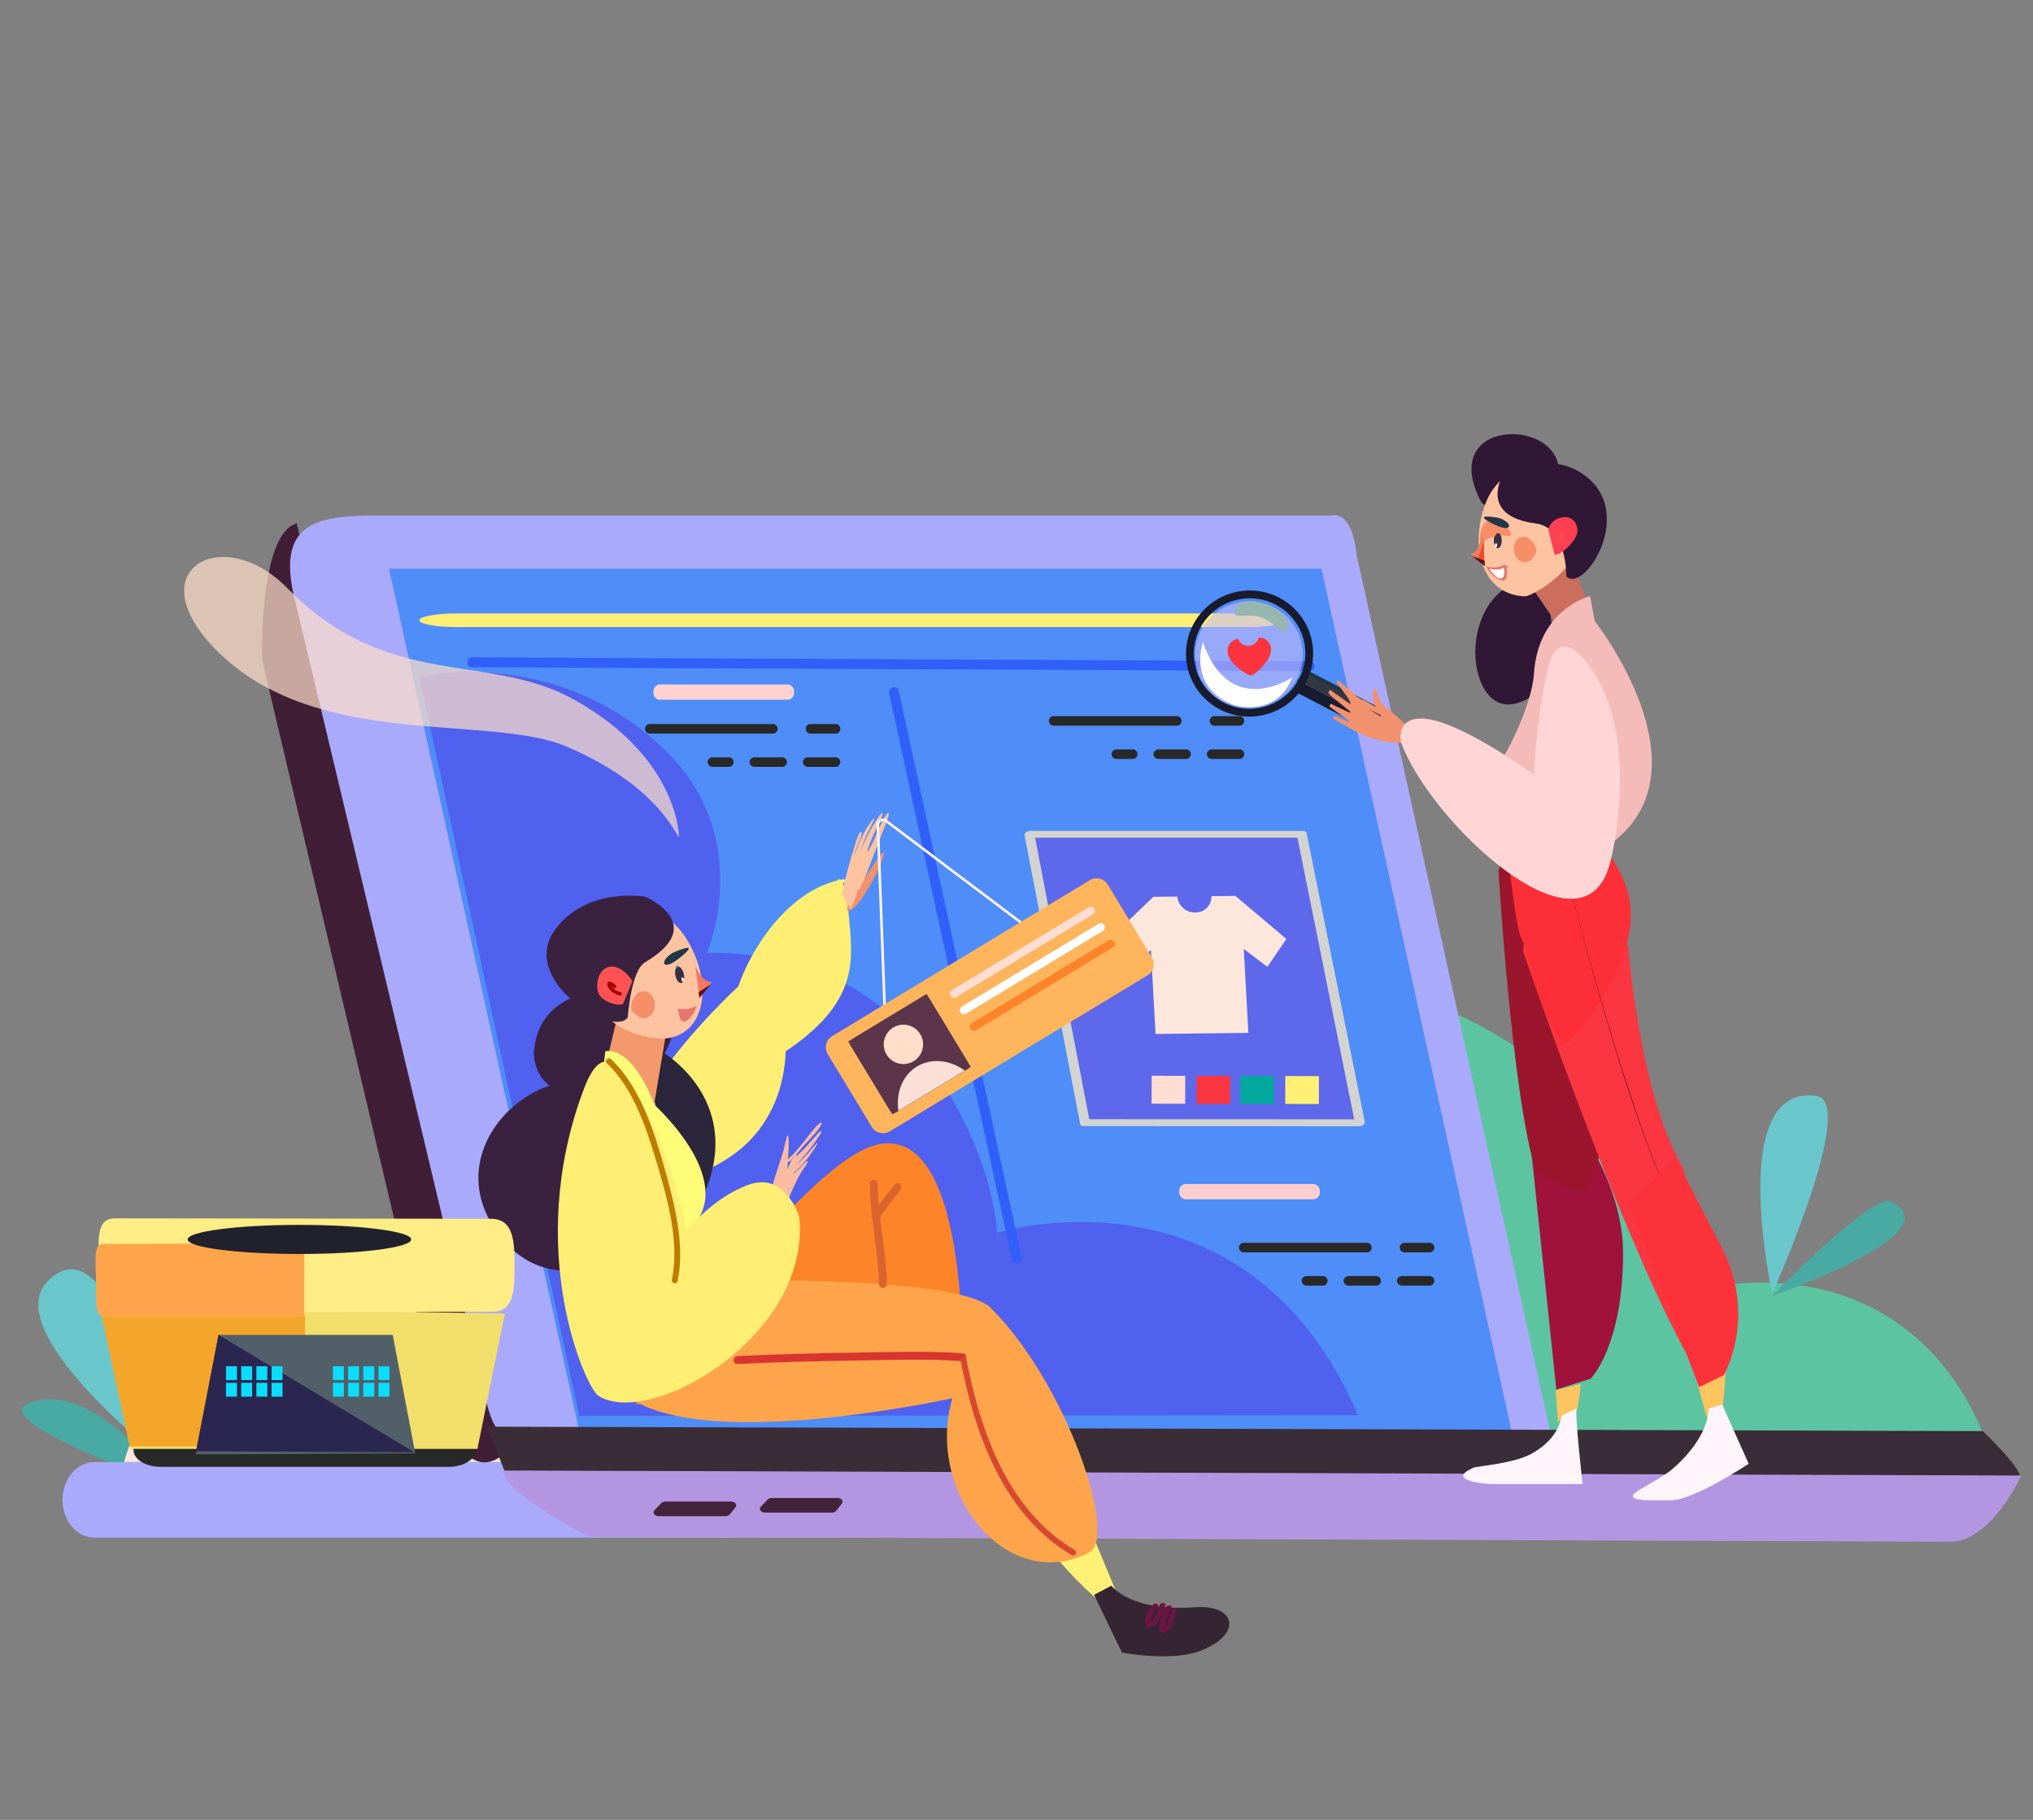 <svg xmlns="http://www.w3.org/2000/svg" xmlns:xlink="http://www.w3.org/1999/xlink" width="782" height="700" viewBox="0 0 782 700">
  <rect x="0" y="0" width="782" height="700" fill="#808080" stroke="none"/>
  <defs>
    <clipPath id="clip-path">
      <rect id="Rectangle_4539" data-name="Rectangle 4539" width="782" height="700" transform="translate(998 334)" fill="none" stroke="#24125f" stroke-width="4"/>
    </clipPath>
    <clipPath id="clip-path-2">
      <rect id="Rectangle_1991" data-name="Rectangle 1991" width="35.251" height="32.815" transform="translate(0 18.253) rotate(-31.185)"/>
    </clipPath>
  </defs>
  <g id="Mask_Group_494" data-name="Mask Group 494" transform="translate(-998 -334)" clip-path="url(#clip-path)">
    <g id="Group_19702" data-name="Group 19702" transform="translate(-4025.299 14.835)">
      <g id="Group_3562" data-name="Group 3562" transform="translate(5031.768 807.404)">
        <path id="Path_13728" data-name="Path 13728" d="M143.857,1086.041s-73.117-54.837-52.391-75.57c25.51-25.52,44.267,67.446,44.267,67.446Z" transform="translate(-81.477 -1006.038)" fill="#69c7cc"/>
        <path id="Path_13729" data-name="Path 13729" d="M138.764,1088.6s-25.276-35.823-48.817-33.147c-34.514,3.922,48.817,33.147,48.817,33.147Z" transform="translate(-81.573 -1005.273)" fill="#48aaa3"/>
      </g>
      <path id="Path_13731" data-name="Path 13731" d="M1356.385,1074.712s-22.986-80.752-119.355-57.624c0,0-15.812-126.033-174.432-124.084l-.136,181.709Z" transform="translate(4430.922 -200.387)" fill="#5cc4a1"/>
      <g id="Group_3563" data-name="Group 3563" transform="translate(5700.429 740.482)">
        <path id="Path_13732" data-name="Path 13732" d="M1237.7,1016.37s33.258-73.912,16.851-76.051c-34.612-4.509-16.851,76.051-16.851,76.051Z" transform="translate(-1233.143 -940.137)" fill="#69c7cc"/>
        <path id="Path_13733" data-name="Path 13733" d="M1237.49,1016.682s38.776-39.781,45.808-36.335c24.746,12.126-45.808,36.335-45.808,36.335Z" transform="translate(-1233.076 -939.517)" fill="#48aaa3"/>
      </g>
      <g id="zemin" transform="translate(5047.33 881.531)">
        <path id="Path_13738" data-name="Path 13738" d="M848.2,1093.571c0,8.03-5.536,14.539-12.365,14.539H120.587c-6.829,0-12.365-6.509-12.365-14.539h0c0-8.029,5.536-14.539,12.365-14.539H835.834c6.829,0,12.365,6.51,12.365,14.539Z" transform="translate(-108.222 -1079.032)" fill="#aaaafd"/>
      </g>
      <g id="bulut" transform="translate(5071.038 660.92)">
        <path id="Path_13782" data-name="Path 13782" d="M457.577,1083.681s18.654-92.922,115.046-69.95c0,0,14.158-152.992,156.177-150.625l.122,220.575H457.577Z" transform="translate(-428.557 -863.079)" fill="#fde7dd"/>
        <path id="Path_13783" data-name="Path 13783" d="M429,1080.915l85.515-.176s-3.226-38.761-41.95-38.761C437.983,1041.978,429,1080.915,429,1080.915Z" transform="translate(-429 -860.304)" fill="#fde7dd"/>
      </g>
      <g id="bilgisayar" transform="translate(5094.147 517.284)">
        <g id="Group_3663" data-name="Group 3663" transform="translate(126.318 352.643)">
          <g id="Group_3662" data-name="Group 3662">
            <g id="Group_3661" data-name="Group 3661">
              <path id="Path_13989" data-name="Path 13989" d="M987.856,1077.792H747.682c-6.091,0-11.075-2.293-11.075-5.093h0c0-2.8,4.984-5.093,11.075-5.093H987.856c6.091,0,11.074,2.292,11.074,5.093h0C998.931,1075.5,993.947,1077.792,987.856,1077.792Z" transform="translate(-736.607 -1067.606)" fill="#dcf1f9"/>
            </g>
          </g>
        </g>
        <g id="Group_3664" data-name="Group 3664" transform="translate(29.916 0)">
          <path id="Path_13990" data-name="Path 13990" d="M708.193,792.68" transform="translate(-640.646 -719.227)" fill="#fff"/>
          <path id="Path_13991" data-name="Path 13991" d="M736.547,1079.37s-16.861,23.183-29.507-27.4c-3.963-15.848-65.336-276.1-65.336-276.1S640.452,727.4,655.07,723.5Z" transform="translate(-641.677 -720.3)" fill="#401f36"/>
          <path id="Path_13992" data-name="Path 13992" d="M1138.933,1081.527c-10.538,0-42.441-8.169-14.754-6.323L744.812,1073.1c-14.618.974-13.479,5.075-22.25-33.906L654.344,753.652c-7.8-30.211,7.8-33.134,31.185-33.134h367.4s7.8-2.924,9.745,15.592Z" transform="translate(-641.513 -720.349)" fill="#aaaafd"/>
          <path id="Path_13993" data-name="Path 13993" d="M689.821,740.666h358.63l73.09,331.457-358.63-.114Z" transform="translate(-640.931 -720.034)" fill="#4f8df8"/>
          <path id="Path_13994" data-name="Path 13994" d="M726.8,1065.633l575.5,1.7s15.95,15.232,14.178,18.156l-582.009-.884" transform="translate(-640.357 -714.993)" fill="#3a2d38"/>
          <path id="Path_13995" data-name="Path 13995" d="M1289.74,1109.624l-523.6-1.864s-33.117-16.752-33.117-25.523l584,1.927S1305.333,1109.624,1289.74,1109.624Z" transform="translate(-640.26 -714.735)" fill="#b396e2"/>
          <path id="Path_13996" data-name="Path 13996" d="M857.98,1098.266H832.232c-1.567,0-2.475-1.344-1.561-2.308l2.576-2.71a2.168,2.168,0,0,1,1.561-.605h25.318c1.495,0,2.418,1.235,1.649,2.206l-2.148,2.71A2.111,2.111,0,0,1,857.98,1098.266Z" transform="translate(-638.751 -714.574)" fill="#43233a"/>
          <path id="Path_13997" data-name="Path 13997" d="M817.7,1099.618H791.956c-1.567,0-2.476-1.343-1.561-2.307l2.576-2.71a2.169,2.169,0,0,1,1.561-.605H819.85c1.5,0,2.418,1.235,1.649,2.206l-2.148,2.71A2.108,2.108,0,0,1,817.7,1099.618Z" transform="translate(-639.376 -714.553)" fill="#43233a"/>
        </g>
        <path id="Path_13998" data-name="Path 13998" d="M701,781.812s50.542-12.657,93,26.3c37.559,34.456,17.885,79.793,17.885,79.793s49.311-2.914,76.906,30.829c34.1,41.7,34.687,76.737,34.687,76.737s95.961-29.678,138.863,70.172l-299.53.286L701.895,784.532" transform="translate(-610.842 -719.426)" fill="#5060ef"/>
        <g id="Group_3665" data-name="Group 3665" transform="translate(90.484 37.837)">
          <path id="Path_13999" data-name="Path 13999" d="M1020.407,762.838H715.386c-7.735,0-14.065-1.177-14.065-2.615h0c0-1.438,6.33-2.615,14.065-2.615h305.021c7.735,0,14.065,1.177,14.065,2.615h0C1034.472,761.661,1028.142,762.838,1020.407,762.838Z" transform="translate(-701.321 -757.608)" fill="#feef74"/>
        </g>
        <g id="Group_3667" data-name="Group 3667" transform="translate(382.752 257.301)">
          <g id="Group_3666" data-name="Group 3666">
            <path id="Path_14000" data-name="Path 14000" d="M1040.567,979.6H991.748a2.6,2.6,0,0,1-2.624-2.559v-.766a2.6,2.6,0,0,1,2.624-2.559h48.819a2.6,2.6,0,0,1,2.624,2.559v.766A2.6,2.6,0,0,1,1040.567,979.6Z" transform="translate(-989.124 -973.72)" fill="#fdcecd"/>
          </g>
        </g>
        <g id="Group_3668" data-name="Group 3668" transform="translate(180.503 65.156)">
          <path id="Path_14001" data-name="Path 14001" d="M841.408,790.395H792.589a2.6,2.6,0,0,1-2.624-2.559v-.766a2.6,2.6,0,0,1,2.624-2.559h48.819a2.6,2.6,0,0,1,2.624,2.559v.766A2.6,2.6,0,0,1,841.408,790.395Z" transform="translate(-789.965 -784.51)" fill="#ffd2d1"/>
        </g>
        <g id="Group_3670" data-name="Group 3670" transform="translate(176.745 283.668)">
          <g id="Group_3669" data-name="Group 3669">
            <path id="Path_14002" data-name="Path 14002" d="M787.72,1032.806c3.716-15.076,21.228-26.44,34.123-32.788.875-.431-.5-.38-.851-.206-13.141,6.469-30.946,17.92-34.724,33.25-.082.332,1.36.117,1.452-.256Z" transform="translate(-786.265 -999.685)" fill="#596d3d"/>
          </g>
        </g>
        <g id="Group_3672" data-name="Group 3672" transform="translate(323.253 121.404)">
          <path id="Path_14003" data-name="Path 14003" d="M932.366,841.249h104.775l22.369,110.967-105.79-.039Z" transform="translate(-930.506 -839.878)" fill="#5e68ea"/>
          <g id="Group_3671" data-name="Group 3671">
            <path id="Path_14004" data-name="Path 14004" d="M932.225,842.593H1037l-1.669-.83q11.184,55.483,22.369,110.967l2.01-1.815-105.79-.039,1.67.831q-10.677-55.464-21.353-110.929c-.323-1.677-4.01-.734-3.679.984l21.353,110.928c.141.733,1.092.831,1.67.831l105.79.039c.894,0,2.22-.773,2.01-1.815q-11.183-55.484-22.369-110.967c-.148-.732-1.086-.831-1.669-.831H932.565C930.48,839.947,929.727,842.593,932.225,842.593Z" transform="translate(-930.534 -839.899)" fill="#d3d3d1"/>
          </g>
        </g>
        <g id="Group_3677" data-name="Group 3677" transform="translate(108.934 54.728)">
          <g id="Group_3674" data-name="Group 3674" transform="translate(162.214 11.495)">
            <g id="Group_3673" data-name="Group 3673">
              <path id="Path_14005" data-name="Path 14005" d="M930.166,1004.746q-15.5-71.521-31.009-143.041-8.105-37.387-16.209-74.775c-.52-2.4-4.191-1.382-3.672,1.012q15.5,71.521,31.008,143.041,8.105,37.388,16.21,74.776c.52,2.4,4.191,1.382,3.672-1.013Z" transform="translate(-879.226 -785.56)" fill="#3060f9"/>
            </g>
          </g>
          <g id="Group_3676" data-name="Group 3676">
            <g id="Group_3675" data-name="Group 3675">
              <path id="Path_14006" data-name="Path 14006" d="M1043.543,775.687l-122.849-.551-177.343-.8-22.019-.1c-2.457-.011-2.456,3.8,0,3.808l122.85.551,177.343.8,22.019.1c2.456.011,2.455-3.8,0-3.808Z" transform="translate(-719.489 -774.241)" fill="#3060f9"/>
            </g>
          </g>
        </g>
        <path id="Path_14007" data-name="Path 14007" d="M802.569,844.163s.218-30.344-40.125-52.941c-33.624-18.834-71.521-3.2-110.585-43.047C626.882,722.7,593.53,741.3,625.08,772.559c38.583,38.226,104.584,23.778,134.433,36.672C792.163,823.333,800.023,840.32,802.569,844.163Z" transform="translate(-612.219 -720.103)" fill="#ffdfc9" opacity="0.711"/>
        <g id="Group_3678" data-name="Group 3678" transform="translate(177.245 80.376)">
          <path id="Path_14008" data-name="Path 14008" d="M788.809,799.5H835.73a1.848,1.848,0,1,1,0,3.673H788.809a1.848,1.848,0,1,1,0-3.673Z" transform="translate(-786.757 -799.497)" fill="#282828"/>
          <path id="Path_14009" data-name="Path 14009" d="M849.718,799.5h9.169a1.848,1.848,0,1,1,0,3.673h-9.169a1.848,1.848,0,1,1,0-3.673Z" transform="translate(-785.812 -799.497)" fill="#282828"/>
          <path id="Path_14010" data-name="Path 14010" d="M810.486,813.938a1.953,1.953,0,0,0,2.052,1.836h5.869a1.848,1.848,0,1,0,0-3.673h-5.869A1.953,1.953,0,0,0,810.486,813.938Zm16.131,0a1.953,1.953,0,0,0,2.052,1.836h10.263a1.848,1.848,0,1,0,0-3.673H828.67A1.954,1.954,0,0,0,826.617,813.938Zm20.526,0a1.953,1.953,0,0,0,2.052,1.836h10.263a1.848,1.848,0,1,0,0-3.673H849.2A1.953,1.953,0,0,0,847.144,813.938Z" transform="translate(-786.389 -799.302)" fill="#282828"/>
        </g>
        <g id="Group_3679" data-name="Group 3679" transform="translate(405.725 279.913)">
          <path id="Path_14011" data-name="Path 14011" d="M1013.8,995.994h46.921a1.848,1.848,0,1,1,0,3.673H1013.8a1.848,1.848,0,1,1,0-3.673Z" transform="translate(-1011.746 -995.987)" fill="#282828"/>
          <path id="Path_14012" data-name="Path 14012" d="M1074.707,995.987h9.169a1.848,1.848,0,1,1,0,3.673h-9.169a1.848,1.848,0,1,1,0-3.673Z" transform="translate(-1010.801 -995.987)" fill="#282828"/>
          <path id="Path_14013" data-name="Path 14013" d="M1035.475,1010.428a1.953,1.953,0,0,0,2.052,1.836h5.869a1.848,1.848,0,1,0,0-3.673h-5.869A1.954,1.954,0,0,0,1035.475,1010.428Zm16.131,0a1.953,1.953,0,0,0,2.052,1.836h10.262a1.848,1.848,0,1,0,0-3.673h-10.262A1.954,1.954,0,0,0,1051.606,1010.428Zm20.527,0a1.953,1.953,0,0,0,2.052,1.836h10.263a1.848,1.848,0,1,0,0-3.673h-10.263A1.953,1.953,0,0,0,1072.133,1010.428Z" transform="translate(-1011.378 -995.792)" fill="#282828"/>
        </g>
        <g id="Group_3680" data-name="Group 3680" transform="translate(332.611 77.329)">
          <path id="Path_14014" data-name="Path 14014" d="M941.8,796.5h46.921a1.848,1.848,0,1,1,0,3.673H941.8a1.848,1.848,0,1,1,0-3.673Z" transform="translate(-939.749 -796.497)" fill="#282828"/>
          <path id="Path_14015" data-name="Path 14015" d="M1002.71,796.5h9.169a1.848,1.848,0,1,1,0,3.673h-9.169a1.848,1.848,0,1,1,0-3.673Z" transform="translate(-938.804 -796.497)" fill="#282828"/>
          <path id="Path_14016" data-name="Path 14016" d="M963.478,810.938a1.953,1.953,0,0,0,2.052,1.836H971.4a1.848,1.848,0,1,0,0-3.673h-5.868A1.955,1.955,0,0,0,963.478,810.938Zm16.133,0a1.953,1.953,0,0,0,2.052,1.836h10.263a1.848,1.848,0,1,0,0-3.673H981.663A1.953,1.953,0,0,0,979.611,810.938Zm20.526,0a1.953,1.953,0,0,0,2.052,1.836h10.263a1.848,1.848,0,1,0,0-3.673h-10.263A1.953,1.953,0,0,0,1000.137,810.938Z" transform="translate(-939.381 -796.301)" fill="#282828"/>
        </g>
        <g id="renk" transform="translate(372.119 215.675)">
          <rect id="Rectangle_1986" data-name="Rectangle 1986" width="12.925" height="10.723" transform="translate(0.021 0) rotate(0.115)" fill="#ffddd3"/>
          <rect id="Rectangle_1987" data-name="Rectangle 1987" width="12.925" height="10.722" transform="translate(17.315 0.034) rotate(0.115)" fill="#fa3640"/>
          <rect id="Rectangle_1988" data-name="Rectangle 1988" width="12.925" height="10.722" transform="translate(34.139 0.068) rotate(0.115)" fill="#00a99e"/>
          <rect id="Rectangle_1989" data-name="Rectangle 1989" width="12.925" height="10.722" transform="translate(51.432 0.103) rotate(0.115)" fill="#fef176"/>
        </g>
        <path id="tee" d="M1011.151,864.6l-9.222.1a6.058,6.058,0,0,1-6.216,6.267,6.736,6.736,0,0,1-6.9-6.117l-9.222.1-17.746,17,8.5,10.544,8.3-7.1,1.786,32.3,14.96-.172,5.79-.066,14.96-.17-1.786-32.3,9.078,6.9,7.322-10.725Z" transform="translate(-606.795 -718.111)" fill="#fde7dd"/>
      </g>
      <g id="figur_2" transform="translate(5476.664 486.139)">
        <g id="Group_3704" data-name="Group 3704" transform="translate(0 0)">
          <g id="büyüteç_1_" transform="translate(0 57.304)">
            <g id="XMLID_55_" transform="translate(44.554 33.248)">
              <path id="XMLID_59_" d="M1078.537,801.314l-2.818,3.5-33.982-17.62,1.228-4.321Z" transform="translate(-1041.737 -778.786)" fill="#191c2e"/>
              <path id="XMLID_58_" d="M1080.051,796.468l-1.533,4.908-35.572-18.445,3.122-4.082Z" transform="translate(-1041.719 -778.849)" fill="#33373f"/>
              <path id="XMLID_56_" d="M1079.752,796.446l-.279,1.364-34.3-17.787.954-1.013Z" transform="translate(-1041.684 -778.847)" fill="#023854" opacity="0.5"/>
            </g>
            <g id="XMLID_46_" transform="translate(0 0)">
              <g id="XMLID_49_">
                <ellipse id="XMLID_54_" cx="22.964" cy="22.741" rx="22.964" ry="22.741" transform="translate(0 9.783) rotate(-12.299)" fill="none" stroke="#181b2e" stroke-miterlimit="10" stroke-width="3"/>
                <ellipse id="XMLID_52_" cx="20.703" cy="20.529" rx="20.703" ry="20.529" transform="translate(2.476 11.882) rotate(-12.299)" fill="#c6bdf9" opacity="0.6"/>
                <path id="XMLID_51_" d="M1007.058,768.448s-6.1,17.135,11.653,24.137c0,0,16.4,5.49,22.736-10.578C1041.447,782.007,1017.429,798.465,1007.058,768.448Z" transform="translate(-997.736 -745.762)" fill="#fff"/>
                <path id="XMLID_50_" d="M1038.913,763.866c1.791-3.888-2.193-7.779-7.629-9.717-5.9-2.106-10.982-1.446-12.056,2.7-.88,3.4,4.618.412,10.054,2.35C1035.725,761.494,1037.392,767.172,1038.913,763.866Z" transform="translate(-997.534 -746.002)" fill="#95b7b0"/>
              </g>
            </g>
          </g>
          <g id="kahkul_6_" transform="translate(112.648)">
            <path id="XMLID_44_" d="M1127.676,707.971s10.674,19.53,14.493-.932c4.45-23.844-46.752-24.934-30,8.112C1115.872,722.454,1126.4,707.39,1127.676,707.971Z" transform="translate(-1108.79 -689.68)" fill="#2f1735"/>
          </g>
          <g id="kahkul_5_" transform="translate(114.119 54.755)">
            <path id="XMLID_43_" d="M1138.891,756.655s6.566,32.384-14.212,36.031c-19.251,3.38-22.713-47.735,11.234-49.081C1144.261,743.274,1138.252,755.3,1138.891,756.655Z" transform="translate(-1110.239 -743.598)" fill="#2f1735"/>
          </g>
          <g id="el_1_" transform="translate(57.514 94.608)">
            <path id="el_2_" d="M1082.923,800.19l-13.057-6.225.222.129,11.172,6.63,2.693,3.5s1.586,2.38-.2,2.608c-8.581,1.1-18.579-4.081-20.943-5.5l-6.052-3.456c-.448-.228-.016-.156-.437-.468-.285-.211.574-.961,1.014-.761l5.073,2.311c.084.038.168-.024.194-.147a.325.325,0,0,0-.11-.334l-6.958-5.017c-.491-.29-.525-.381-.365-1.107.155-.7,1.043-.088,1.525.17l6.076,2.833a.127.127,0,0,0,.179-.073.336.336,0,0,0-.075-.389l-7.5-6.157c-1.463-1.767-.683-.717-.509-1.507.165-.753.256-.6.78-.341l7.417,5.246c.284.14-.484-1.754-.7-2.083l-3.871-5.282c-.3-.469-.873-.727-.705-1.252a1.436,1.436,0,0,1,.127-.29c.318-.549.447-.473.854.021l5.744,4.954.454.435.665.636c.365.171.822.5,1.452.821a7.522,7.522,0,0,0,1.157.478C1069.058,790.83,1082.784,799.1,1082.923,800.19Z" transform="translate(-1054.498 -782.843)" fill="#f1916d"/>
            <path id="basparmak_1_" d="M1072.4,785.592c-.608.416-2.864,4.265,2.355,11.327,3.42,4.628,6.394,6.273,6.394,6.273.028.393-1.375.436-.566.4-1.338-.268,2.594-1.121,4.209-2.34l.552,2.277.925-1.6-5.457-4.972L1077.8,794.4c-.54-.731-1.633-.773-2.12-1.986,0,0-1.474-.894-3.435-6.815C1072.142,785.273,1072.649,785.421,1072.4,785.592Z" transform="translate(-1054.236 -782.803)" fill="#f1916d"/>
          </g>
          <path id="alt_bacak_sol_1_" d="M1152.194,956.209s14.549,20.456,14.562,44.35c.019,35.761-12.468,48.31-12.468,48.31l-13.213,4.181-9.949-94.834Z" transform="translate(-995.796 -685.545)" fill="#a0123b"/>
          <path id="bacak_sol_1_" d="M1119,855.388s5.161,86.553,14.436,115.71c0,0,17.672,11.345,20.024,5.8,25.8-60.84-5.458-104.776-5.458-104.776S1136.073,804.355,1119,855.388Z" transform="translate(-995.984 -687.405)" fill="#9b162d"/>
          <path id="CORAP_1_" d="M1188.8,978.807s.656,6.975,8.419,21.617c14.427,27.208,5.649,68.393,5.649,68.393l-4.857-6-19.705-72.626Z" transform="translate(-995.064 -685.195)" fill="#fdc45f"/>
          <path id="üst_bacak_1_" d="M1128.333,885.927s43.383,127.177,70.1,166.939c0,0-5.57-78.445-8.871-84.117-16.487-28.329-20.792-84.723-20.792-84.723S1132.122,837.935,1128.333,885.927Z" transform="translate(-995.839 -686.974)" fill="#fa3640"/>
          <path id="popo_1_" d="M1128.633,883.026s9.565,41.151,17.5,37.969c0,0,32.287-33.091,21.6-60.456-13.591-34.8-47.666-26.328-47.666-26.328C1124.5,860.2,1125.54,879.31,1128.633,883.026Z" transform="translate(-995.968 -687.452)" fill="#fc2f38"/>
          <g id="XMLID_41_" transform="translate(147.283 161.69)">
            <g id="Group_3690" data-name="Group 3690">
              <g id="Group_3689" data-name="Group 3689">
                <path id="Path_14026" data-name="Path 14026" d="M1187.465,986.664s-1.4-2.68-3.492-6.7c-.924-2.07-2-4.486-3.156-7.073s-2.193-5.429-3.334-8.228-2.129-5.656-3.12-8.312-1.89-5.143-2.6-7.295c-1.467-4.289-2.446-7.149-2.446-7.149s-.49-1.43-1.285-3.953-1.974-6.111-3.311-10.443c-2.675-8.663-6.127-20.249-9.4-31.887s-6.4-23.313-8.686-32.086-3.739-14.64-3.739-14.64,1.467,5.863,3.783,14.629,5.478,20.432,8.781,32.059,6.789,23.2,9.489,31.855c1.35,4.326,2.54,7.912,3.342,10.43s1.3,3.947,1.3,3.947.96,2.865,2.4,7.161c.7,2.156,1.6,4.642,2.559,7.306s1.932,5.528,3.069,8.327,2.15,5.65,3.284,8.244l3.112,7.089Z" transform="translate(-1142.896 -848.9)" fill="#7a1717"/>
              </g>
            </g>
          </g>
          <path id="ALT_BACAK_1_" d="M1186.648,964.154s9.326,18.759,17.089,33.4c14.427,27.207,1.168,49.853,1.168,49.853l-9.494,4.585-26.959-70.912Z" transform="translate(-995.217 -685.422)" fill="#fc323b"/>
          <path id="XMLID_39_" d="M1199.062,1058.743l5.219-1.472,10.185,22.756s-20.691,13.768-29.609,14.025c-29.09.839-8.358-4.408.588-12.267C1199.772,1069.2,1199.062,1058.743,1199.062,1058.743Z" transform="translate(-995.195 -683.978)" fill="#fff5fa"/>
          <g id="boyun_2_" transform="translate(135.117 36.58)">
            <path id="Path_14027" data-name="Path 14027" d="M1143.775,725.7c.186,5.76,4.84,16.994,10.374,30.692,0,0-5.5,17.383-11.481,7.734L1130.916,747" transform="translate(-1130.916 -725.701)" fill="#cc6e5e"/>
          </g>
          <g id="GOVDE_1_" transform="translate(122.682 62.3)">
            <path id="bluz_1_" d="M1118.671,816.29s5.077,9.458,3.041,34.219c0,0,30.927,1.453,32.845.475,51.85-26.455,1.484-90.352,1.484-90.352l-1.788-9.6s-20.03,4.928-21.588,29.863C1131.985,791.761,1123.146,810.542,1118.671,816.29Z" transform="translate(-1118.671 -751.028)" fill="#f5bbb8"/>
          </g>
          <g id="Group_3691" data-name="Group 3691" transform="translate(109.489 365.301)">
            <path id="çorap_1_" d="M1140.637,1051.9l9.658-2.5s-.5,7.735-1.849,11.249l-6.913,3.235S1141.287,1059.1,1140.637,1051.9Z" transform="translate(-1105.138 -1049.401)" fill="#fdc45f"/>
            <g id="ayakkabı_1_" transform="translate(0 9.429)">
              <g id="ayakkabı_2_">
                <g id="converse_2_">
                  <g id="XMLID_36_">
                    <path id="XMLID_37_" d="M1151.567,1087.8s-3.145-27.819-2.234-29.112l-5.957,2.853s-.132,8.227-11.273,14.506c-7.028,3.962-20.964,4.782-22.612,5.519-11.336,5.073,6.233,6.233,6.233,6.233h35.844Z" transform="translate(-1105.68 -1058.686)" fill="#fff5fa"/>
                  </g>
                </g>
              </g>
            </g>
          </g>
          <path id="yüz_2_" d="M1112.672,720.942c-4.043,16.915,2.776,30.583,16.762,30.953,1.869.05,19.51-8.768,20.972-22.844,1.544-14.853,2.374-25.609-8.873-26.706C1125.518,700.784,1116.161,706.341,1112.672,720.942Z" transform="translate(-996.101 -689.487)" fill="#fec3a0"/>
          <path id="yanak_2_" d="M1127.788,728.657c-3.408.587-3.994,6.705-.872,8.964,2.761,2,4.992-.1,6.263-2.417.806-1.468-.286-3.718-1.214-4.692C1130.847,729.34,1130.069,728.264,1127.788,728.657Z" transform="translate(-995.893 -689.076)" fill="#f68e68"/>
          <path id="Path_14028" data-name="Path 14028" d="M1117.583,729.272c-.07,1.562.394,2.823,1.037,2.818s1.22-1.276,1.291-2.836-.394-2.823-1.037-2.818S1117.653,727.711,1117.583,729.272Z" transform="translate(-996.006 -689.11)" fill="#00a280"/>
          <path id="Path_14029" data-name="Path 14029" d="M1117.255,729.669c-.067,1.465.37,2.646.972,2.641s1.144-1.195,1.209-2.66-.37-2.646-.972-2.642S1117.32,728.205,1117.255,729.669Z" transform="translate(-996.012 -689.1)" fill="#3c2e42"/>
          <path id="gölge_1_" d="M1112.321,731.931s-1.408-5.879,2.172-9.112c4.311-3.893,12.515,6.237,8.257,5.544C1118.684,727.7,1113.482,729.257,1112.321,731.931Z" transform="translate(-996.092 -689.179)" fill="#f68e68"/>
          <g id="Group_3692" data-name="Group 3692" transform="translate(122.677 11.248)">
            <path id="Path_14030" data-name="Path 14030" d="M1145.132,744.27s.4-18.846-11.8-20.4c-21.733-2.774-12.883-18.021-12.883-18.021s18.783-12.034,33.42.9C1170.871,721.773,1151.634,750.749,1145.132,744.27Z" transform="translate(-1118.666 -700.756)" fill="#2f1735"/>
          </g>
          <g id="kulak_2_" transform="translate(142.226 31.92)">
            <g id="Group_3693" data-name="Group 3693">
              <path id="Path_14031" data-name="Path 14031" d="M1137.917,726.08c.748-5.539,10.753-7.673,11.172.117.212,3.936-6.762,9.9-8.776,9.353Z" transform="translate(-1137.917 -721.112)" fill="#ff4053"/>
            </g>
            <g id="Group_3694" data-name="Group 3694" transform="translate(2.564 5.862)">
              <path id="Path_14032" data-name="Path 14032" d="M1140.442,731.564c3.793-1.956,3.97-7.326,1.3-3.1" transform="translate(-1140.442 -726.884)" fill="#f94f52"/>
            </g>
          </g>
          <path id="kas_2_" d="M1119.153,721.421s-11.536-2.227-1.671,2.535C1125.007,727.587,1124.576,723.019,1119.153,721.421Z" transform="translate(-996.069 -689.195)" fill="#223749"/>
          <g id="agız_3_" transform="translate(118.496 50.402)">
            <g id="Group_3698" data-name="Group 3698">
              <g id="Group_3697" data-name="Group 3697">
                <g id="Group_3696" data-name="Group 3696">
                  <path id="Path_14033" data-name="Path 14033" d="M1120.084,744.813c2.655.346,1.3-4.432,1.8-4.867.927-.8-2.224.634-3.873.646s-2.957-.448-2.949-.212S1117.864,744.523,1120.084,744.813Z" transform="translate(-1114.542 -739.306)" fill="#fff"/>
                  <g id="Group_3695" data-name="Group 3695">
                    <path id="Path_14034" data-name="Path 14034" d="M1120.482,745.216c1.359.1,1.742-.912,1.836-2.1a18.642,18.642,0,0,0-.025-1.992c-.011-.42.289-.763.285-1.073s-.587-.6-.811-.688a1.707,1.707,0,0,0-1.058.135c-.775.221-1.54.457-2.331.613a9,9,0,0,1-3.137-.144c-.158-.024-.847-.169-.657.215,1.028,2.079,3.567,4.6,5.9,5.036.324.061-.5-.741-.779-.794-1.339-.251-2.373-1.479-3.209-2.476-.252-.3-.488-.618-.715-.94-.381-.541.552-.2.875-.148a8.445,8.445,0,0,0,3.262-.08c.5-.115,2.066-.823,2.423-.68l-.812-.688c0,.108-.253.4-.275.587a10.409,10.409,0,0,0,.026,1.543c.034,1.148.01,3-1.576,2.882C1119.346,744.4,1120.2,745.2,1120.482,745.216Z" transform="translate(-1114.55 -739.312)" fill="#e5776c"/>
                  </g>
                </g>
              </g>
            </g>
          </g>
          <g id="göz_2_" transform="translate(121.424 38.069)">
            <g id="Group_3701" data-name="Group 3701">
              <g id="Group_3700" data-name="Group 3700">
                <g id="Group_3699" data-name="Group 3699">
                  <path id="Path_14035" data-name="Path 14035" d="M1117.435,730.294c.042,1.6.715,2.8,1.5,2.676s1.389-1.518,1.347-3.117-.719-2.8-1.5-2.677S1117.39,728.693,1117.435,730.294Z" transform="translate(-1117.433 -727.167)" fill="#3c2e42"/>
                </g>
              </g>
            </g>
            <g id="Group_3702" data-name="Group 3702" transform="translate(0.206 3.9)">
              <path id="Path_14036" data-name="Path 14036" d="M1117.639,731.761c-.028.429.143.787.383.8s.458-.323.488-.753-.142-.787-.383-.8S1117.668,731.332,1117.639,731.761Z" transform="translate(-1117.636 -731.007)" fill="#fff"/>
            </g>
          </g>
          <g id="burun_2_" transform="translate(112.48 38.918)">
            <g id="Group_3703" data-name="Group 3703">
              <path id="Path_14037" data-name="Path 14037" d="M1113.739,737.994s.841,1.433-.5.454c-.818-.6-6.229-3.2-4.132-3.564,2.659-.464,3.7-6.88,3.7-6.88S1113.431,734.623,1113.739,737.994Z" transform="translate(-1108.625 -728.003)" fill="#f37961"/>
            </g>
            <path id="Path_14038" data-name="Path 14038" d="M1113.467,728.392l.231,9.6-2.479-.725S1113.741,730.083,1113.467,728.392Z" transform="translate(-1108.585 -727.997)" fill="#e94b2c"/>
            <path id="Path_14039" data-name="Path 14039" d="M1109.058,735.892l4.686,1.739.249,2.169Z" transform="translate(-1108.618 -727.881)" fill="#5a100c"/>
          </g>
          <path id="Path_14040" data-name="Path 14040" d="M1139.549,775.246s4.066-13.506,15.864,3.563c17.363,25.119,9.6,66.992,6.5,76.541-11.615,35.752-68.91-18.192-79.8-48.364,0,0-2.495-10.414,9.8-9.009,14.105,1.611,41.291,21.415,41.291,21.415S1134.592,791.407,1139.549,775.246Z" transform="translate(-996.559 -688.431)" fill="#ffd5d6"/>
          <g id="kalp_3_" transform="translate(18.814 78.217)">
            <path id="XMLID_2_" d="M1033.1,771.18a4.627,4.627,0,0,0-4.687-4.469,4.195,4.195,0,0,1-7.979.549,4.631,4.631,0,0,0-4.036,5.067c.287,4.215,7.123,8.593,8.764,8.987a.653.653,0,0,0,.1.02.675.675,0,0,0,.134.01l.011,0h.011a.588.588,0,0,0,.131-.028.793.793,0,0,0,.092-.034C1027.212,780.665,1033.392,775.394,1033.1,771.18Z" transform="translate(-1016.39 -766.702)" fill="#fb343d"/>
          </g>
        </g>
      </g>
      <g id="figur1" transform="translate(5207.312 631.779)">
        <g id="Group_3737" data-name="Group 3737">
          <g id="sag_kol_1_" transform="translate(66.287 25.587)">
            <g id="Group_3705" data-name="Group 3705">
              <path id="gövde_11_" d="M819.3,922.952s-6.97-6.839-7.018-14.079c-.074-10.944,14.225-41.1,36.354-49,13.233-4.726,3.161,3.161,3.161,0,0-1.932,3.282-4.988,4.741,11.064,1.58,17.387,4.742,33.193-22.129,52.161C826.3,928.819,822.935,924.684,819.3,922.952Z" transform="translate(-780.474 -858.292)" fill="#feef74"/>
              <path id="sag_ust_kol_11_" d="M832.376,913.538s8.563,46.372-40.161,59.633c0,0-12.973-27.571-11.064-33.193,3.539-10.423,27.348-36.807,42.677-49C823.829,890.979,831.585,912,832.376,913.538Z" transform="translate(-780.96 -857.785)" fill="#feef74"/>
            </g>
          </g>
          <g id="Group_3708" data-name="Group 3708" transform="translate(112.572 119.183)">
            <g id="el12_17_" transform="translate(1.181)">
              <g id="Group_3707" data-name="Group 3707">
                <g id="Group_3706" data-name="Group 3706">
                  <path id="Path_14041" data-name="Path 14041" d="M836.171,961.3l-8.47,17.3,2.326,9.712s5.027-14.608,9.151-20.31c2.063-2.852,2.164-3.988-.757-.929a40.086,40.086,0,0,1-3.014,2.857s-.794.2.411-.611a44.98,44.98,0,0,0,5.249-5.708c2.639-3.666,5.19-7.966,1.268-3.253a41.722,41.722,0,0,1-6.314,6.458,69.632,69.632,0,0,0,4.88-5.437c1.658-2.038,5.211-7.2,5.01-7.533-.367-.607-1.285.841-4.853,4.692a38.517,38.517,0,0,1-4.428,4.486c-.949.768-.274-.4-.274-.4s1.737-2.241,3.072-3.668c1.89-2.022,2.834-3.059,3.749-4.077,3.353-3.732,3.894-5.982.869-3.116-1.507,1.428-6.161,8.077-9.752,11.559-4.987,4.838-.039,1.629-.039,1.629Z" transform="translate(-827.701 -950.458)" fill="#f9bba2"/>
                </g>
              </g>
            </g>
            <path id="Path_14042" data-name="Path 14042" d="M826.868,981.044c-1.671-4.431,3.487-15.313,4.693-20.963,3.542-16.594.692,14.971.692,14.971S829.093,986.947,826.868,981.044Z" transform="translate(-826.538 -950.384)" fill="#f9bba2"/>
          </g>
          <g id="Group_3721" data-name="Group 3721" transform="translate(0 31.894)">
            <g id="kahkul_9_" transform="translate(58.3 55.719)">
              <path id="XMLID_103_" d="M780.729,962.256s1-20.956-7.437-40.922c-3.851-9.111,50.2,13.9,26.774,60.383C796.234,989.321,781.93,961.344,780.729,962.256Z" transform="translate(-773.095 -919.37)" fill="#2b263b"/>
            </g>
            <g id="kahkul_8_" transform="translate(21.36 35.918)">
              <path id="XMLID_102_" d="M736.726,924.17s-1.033,17.895,21.819,16.466c33.739-2.109,47.789-44.964,4.975-40.429C736.513,903.068,737.071,922.64,736.726,924.17Z" transform="translate(-736.719 -899.871)" fill="#3a2140"/>
            </g>
            <g id="kahkul_7_" transform="translate(0 71.548)">
              <path id="XMLID_101_" d="M759.59,1005.776s24.8-57.133,2.556-68.555c-22.291-11.447-63.218,22.586-39.087,55.909C737.812,1013.5,758.174,1006.87,759.59,1005.776Z" transform="translate(-715.685 -934.957)" fill="#3a2140"/>
            </g>
            <g id="boyun_3_" transform="translate(48.252 35.62)">
              <path id="Path_14043" data-name="Path 14043" d="M769.56,899.578c1.207,5.87-3.854,19.2-6.36,34.455,0,0,23.448,20.016,19.54,9.063l4.9-29.151" transform="translate(-763.2 -899.578)" fill="#f4996c"/>
            </g>
            <path id="yüz_7_" d="M796.746,883.851c8.394,16.067,5.254,34.311-10.163,35.556-2.026.164-22.048-.538-27.723-17.747-4.867-14.752-8.751-25.28,2.864-29.254C778.261,866.749,789.5,869.982,796.746,883.851Z" transform="translate(-715.089 -864.421)" fill="#fec3a0"/>
            <path id="yanak_5_" d="M778.319,900.728c3.744-.274,5.854,5.76,3.107,8.838-2.43,2.723-5.3,1.169-7.206-.847-1.21-1.278-.6-3.832.14-5.052C775.254,902.2,775.814,900.912,778.319,900.728Z" transform="translate(-714.788 -863.94)" fill="#f68e68"/>
            <path id="Path_14044" data-name="Path 14044" d="M793.02,893.6c.455,1.561.272,2.954-.408,3.112s-1.6-.978-2.055-2.538-.272-2.954.408-3.113S792.565,892.037,793.02,893.6Z" transform="translate(-714.528 -864.09)" fill="#00a280"/>
            <path id="Path_14045" data-name="Path 14045" d="M793.461,893.917c.426,1.462.255,2.769-.383,2.917s-1.5-.917-1.926-2.379-.255-2.77.383-2.918S793.034,892.453,793.461,893.917Z" transform="translate(-714.518 -864.083)" fill="#3c2e42"/>
            <g id="Group_3709" data-name="Group 3709" transform="translate(26.237)">
              <path id="Path_14046" data-name="Path 14046" d="M772.739,911.3s1.227-17.97,6.669-21.184c24.744-14.616.155-25.154.155-25.154S757.1,860.8,744.788,877.6C730.491,897.12,767.449,919.5,772.739,911.3Z" transform="translate(-741.522 -864.502)" fill="#3a2140"/>
            </g>
            <g id="kulak_5_" transform="translate(45.718 27.246)">
              <g id="Group_3710" data-name="Group 3710">
                <path id="Path_14047" data-name="Path 14047" d="M774.234,896.877c-7.471-10.583-14.8-4.158-13.343,3.823.735,4.033,7.76,6.1,9.752,5.027Z" transform="translate(-760.705 -891.331)" fill="#ff5252"/>
              </g>
              <g id="Group_3712" data-name="Group 3712" transform="translate(3.859 5.845)">
                <g id="Group_3711" data-name="Group 3711">
                  <path id="Path_14048" data-name="Path 14048" d="M769.625,901.131a5.774,5.774,0,0,1-3.672-2.562,1.373,1.373,0,0,1-.207-.534c.01.084.014.092.01.024,0-.12-.036.1-.047.13a.532.532,0,0,1-.283.168c.068,0,.061,0-.022-.005a1.129,1.129,0,0,1,.176.056c.027.01.213.122.29.17a6.83,6.83,0,0,1,1.006.815c.6.553,1.5-.341.9-.9s-1.486-1.446-2.39-1.4c-.809.038-1.013.852-.8,1.508.623,1.946,2.834,3.314,4.707,3.759.795.188,1.133-1.036.337-1.225Z" transform="translate(-764.504 -897.088)" fill="#a30000"/>
                </g>
              </g>
            </g>
            <path id="kas_5_" d="M789.559,886.065s11.644-5.19,2.382,2.137C784.877,893.788,784.219,889.062,789.559,886.065Z" transform="translate(-714.594 -864.195)" fill="#223749"/>
            <g id="agız_6_" transform="translate(76.38 42.491)">
              <g id="Group_3715" data-name="Group 3715">
                <g id="Group_3714" data-name="Group 3714">
                  <g id="Group_3713" data-name="Group 3713">
                    <path id="Path_14049" data-name="Path 14049" d="M794.213,912.151c-2.72,1.024-2.451-4.151-3.087-4.462-1.175-.575,2.5.073,4.25-.334s3.015-1.206,3.064-.966S796.488,911.293,794.213,912.151Z" transform="translate(-790.898 -906.344)" fill="#e5776c"/>
                  </g>
                </g>
              </g>
            </g>
            <g id="göz_3_" transform="translate(75.664 27.703)">
              <g id="Group_3718" data-name="Group 3718">
                <g id="Group_3717" data-name="Group 3717">
                  <g id="Group_3716" data-name="Group 3716">
                    <path id="Path_14050" data-name="Path 14050" d="M793.431,894.593c.344,1.627-.073,3.01-.935,3.087s-1.838-1.18-2.182-2.807.077-3.012.934-3.088S793.088,892.964,793.431,894.593Z" transform="translate(-790.194 -891.782)" fill="#3c2e42"/>
                  </g>
                </g>
              </g>
              <g id="Group_3719" data-name="Group 3719" transform="translate(2.421 3.759)">
                <path id="Path_14051" data-name="Path 14051" d="M793.547,896.131c.135.427.042.831-.209.907s-.562-.21-.7-.635-.042-.832.209-.907S793.412,895.7,793.547,896.131Z" transform="translate(-792.578 -895.483)" fill="#fff"/>
              </g>
            </g>
            <g id="burun_4_" transform="translate(83.376 26.999)">
              <g id="Group_3720" data-name="Group 3720">
                <path id="Path_14052" data-name="Path 14052" d="M799.242,901.423s-.539,1.663.641.331c.719-.811,5.8-4.82,3.5-4.655-2.923.208-5.59-6.01-5.59-6.01S798.746,897.938,799.242,901.423Z" transform="translate(-797.788 -891.089)" fill="#f37961"/>
              </g>
              <path id="Path_14053" data-name="Path 14053" d="M803.676,898.123l-4.526,2.952.265,2.255Z" transform="translate(-797.767 -890.98)" fill="#5a100c"/>
            </g>
          </g>
          <path id="Path_14054" data-name="Path 14054" d="M775.18,1058.595s64.63-94.58,93.747-99.956c36.458-6.732,31.893,94.139,31.893,94.139Z" transform="translate(-714.762 -831.153)" fill="#fe842a"/>
          <g id="Group_3724" data-name="Group 3724" transform="translate(197.932 226.129)">
            <path id="XMLID_100_" d="M910.594,1055.77s4.024,5.992,6.63,23.69c4.842,32.885,40.173,58.136,40.173,58.136l.466-8.594-30.124-72.714Z" transform="translate(-910.594 -1055.77)" fill="#fef276"/>
            <path id="XMLID_99_" d="M955.561,1125.859l-6.663,3.508,10.717,22.231s19.316,3.721,30.667-.869c16.013-6.476,12.935-17.751-2.584-16.583C962.84,1136.016,955.561,1125.859,955.561,1125.859Z" transform="translate(-910 -1054.683)" fill="#352533"/>
            <g id="XMLID_82_" transform="translate(58.506 77.845)">
              <g id="XMLID_92_">
                <g id="Group_3722" data-name="Group 3722">
                  <path id="Path_14055" data-name="Path 14055" d="M971.161,1133.15a11.994,11.994,0,0,0-2.794,5.013c-.247,1.008-.325,2.435.617,3.125,1.268.929,2.9-.222,3.737-1.177a19.193,19.193,0,0,0,3.264-6.731c.4-1.228-1.806-1.218-2.114-.267a20.943,20.943,0,0,1-2.709,5.961,6.045,6.045,0,0,1-.631.725c.2-.2-.078.056-.129.1-.288.223.116-.044-.107.072-.262.137.275-.075.01,0-.188.054.318-.041.13-.019-.093.011-.249-.017.125.008-.231-.015.249.09.039.006.345.136-.1-.131.13.095a.948.948,0,0,1-.125-.159c-.121-.183.061.167-.025-.047a2.175,2.175,0,0,1-.125-.573c.024.233,0-.106,0-.161,0-.139.013-.28.028-.417a5.859,5.859,0,0,1,.165-.859,9.825,9.825,0,0,1,.812-1.885,12.057,12.057,0,0,1,1.554-2.132.656.656,0,0,0-.292-1.089,1.489,1.489,0,0,0-1.561.415Z" transform="translate(-968.206 -1132.426)" fill="#6d1443"/>
                </g>
              </g>
              <g id="XMLID_86_" transform="translate(5.473 0.96)">
                <g id="Group_3723" data-name="Group 3723">
                  <path id="Path_14056" data-name="Path 14056" d="M976.224,1133.947a23.634,23.634,0,0,0-2.38,6.04,4.749,4.749,0,0,0,.112,3.339,1.421,1.421,0,0,0,1.4.469,2.967,2.967,0,0,0,1.764-.923,12.368,12.368,0,0,0,2.326-4.61c.378-1.122.685-2.268.961-3.418.21-.875-2.022-.539-2.213.255a25.774,25.774,0,0,1-2.167,6.3,7.872,7.872,0,0,1-.513.821c-.04.055-.081.109-.123.162-.134.172.118-.131-.018.023a2.626,2.626,0,0,1-.228.228c-.183.165.194-.118-.052.032.3-.182.2-.1.113-.062.317-.137.086-.05.43-.113a.983.983,0,0,1,.48.07c-.181-.065.1.125-.038-.021-.043-.044-.145-.236-.05-.052a1.329,1.329,0,0,1-.088-.228,2.742,2.742,0,0,1-.1-.614,5.766,5.766,0,0,1,.024-.721,9.833,9.833,0,0,1,.171-1.1,21.5,21.5,0,0,1,2.253-5.792c.519-.968-1.7-.763-2.066-.085Z" transform="translate(-973.595 -1133.371)" fill="#6d1443"/>
                </g>
              </g>
            </g>
          </g>
          <g id="Group_3726" data-name="Group 3726" transform="translate(49.5 179.867)">
            <g id="Group_3725" data-name="Group 3725">
              <path id="Path_14057" data-name="Path 14057" d="M828.385,1010.229s72.672-.392,83.6,10.538c29.507,29.507,49.025,88.374,37.846,94.152-31.262,16.158-63.158-22.678-52.6-59.376,0,0-90.535,20.1-122.349.93C756.4,1045.333,755.908,1009.4,828.385,1010.229Z" transform="translate(-764.429 -1010.215)" fill="#fea54b"/>
            </g>
          </g>
          <path id="Path_14058" data-name="Path 14058" d="M763.8,923.38s-13.826,106.275,30.9,69.931c22.481-18.266-11.944-49.177-11.944-49.177S775.127,922.089,763.8,923.38Z" transform="translate(-714.97 -831.696)" fill="#fffd77"/>
          <path id="Path_14059" data-name="Path 14059" d="M773.309,938.087s-8.524-23.956-17.45-.388c-23.432,61.872.719,114.972,5.372,118.075,19.553,13.035,82.26-22.822,77.369-68.942,0,0-5.409-17.17-19.307-12.16C804.787,979.9,795.3,992.547,795.3,992.547S787.928,952.5,773.309,938.087Z" transform="translate(-715.219 -831.634)" fill="#feef74"/>
          <g id="Group_3728" data-name="Group 3728" transform="translate(49.066 94.45)">
            <g id="Group_3727" data-name="Group 3727">
              <path id="Path_14060" data-name="Path 14060" d="M791.556,1011.838c3-14.05-1.3-30.237-5.088-43.709-3.981-14.161-9.455-31.325-20.5-41.707-1.072-1.008-2.691.6-1.616,1.616,10.523,9.894,15.566,26,19.546,39.437,3.954,13.349,8.438,29.78,5.452,43.756-.307,1.437,1.895,2.049,2.2.608Z" transform="translate(-764.001 -926.102)" fill="#bc7d00"/>
            </g>
          </g>
          <g id="Group_3730" data-name="Group 3730" transform="translate(151.219 142.451)">
            <g id="Group_3729" data-name="Group 3729">
              <path id="Path_14061" data-name="Path 14061" d="M867.488,986.981c2.547-3.785,5.345-7.371,8.192-10.932,1.214-1.518-.927-3.688-2.154-2.154-3.009,3.762-5.976,7.549-8.668,11.549-1.1,1.635,1.539,3.158,2.63,1.537Z" transform="translate(-864.595 -973.37)" fill="#db632e"/>
            </g>
          </g>
          <g id="Group_3732" data-name="Group 3732" transform="translate(150.571 141.174)">
            <g id="Group_3731" data-name="Group 3731">
              <path id="Path_14062" data-name="Path 14062" d="M863.957,973.587c.12,12.954,3.232,25.725,3.513,38.639.042,1.962,3.089,1.966,3.046,0-.28-12.914-3.393-25.685-3.513-38.639a1.524,1.524,0,0,0-3.047,0Z" transform="translate(-863.957 -972.113)" fill="#db632e"/>
            </g>
          </g>
          <g id="Group_3734" data-name="Group 3734" transform="translate(98.202 207.328)">
            <g id="Group_3733" data-name="Group 3733">
              <path id="Path_14063" data-name="Path 14063" d="M813.857,1041.972c15.375-.771,30.775-1.109,46.166-1.355,13.389-.214,26.949-.709,40.32.258,1.961.142,1.948-2.906,0-3.047-13.373-.966-26.929-.462-40.32-.258-15.39.234-30.792.585-46.166,1.354-1.955.1-1.965,3.145,0,3.047Z" transform="translate(-812.387 -1037.256)" fill="#d83530"/>
            </g>
          </g>
          <g id="Group_3736" data-name="Group 3736" transform="translate(185.479 209.392)">
            <g id="Group_3735" data-name="Group 3735">
              <path id="Path_14064" data-name="Path 14064" d="M898.356,1040.721c5.591,28.476,16.459,59.141,42.728,74.734a1.144,1.144,0,0,0,1.154-1.974c-25.748-15.283-36.205-45.5-41.679-73.367-.284-1.445-2.486-.832-2.2.607Z" transform="translate(-898.331 -1039.288)" fill="#d84830"/>
            </g>
          </g>
          <g id="sag_el_2_" transform="translate(139.871)">
            <path id="XMLID_79_" d="M856.614,870.285c3.857-1.511,10.139-13.9,11.694-17.8,5.723-14.36-9.815,11.412-9.815,11.412S852.75,871.8,856.614,870.285Z" transform="translate(-853.391 -832.862)" fill="#f1916d"/>
            <g id="el12_13_">
              <g id="XMLID_72_">
                <path id="Path_14065" data-name="Path 14065" d="M858.972,864.845l-2.19,5.479-3.362-5.942a195.566,195.566,0,0,1,5.846-21.608c1.19-3.468,2.662-3.144.8,1.264-1.037,2.449-1.7,4.571-1.7,4.571s-.04,1.244.4-.607a54.3,54.3,0,0,1,3.509-7.909c2.356-3.919,5.194-7.656,2.24-1.778a55.351,55.351,0,0,0-3.919,9.542s1.273-3.307,3.359-7.342c1.283-2.482,4.626-7.741,4.9-7.4.5.626-.446,1.975-2.81,7.352a50.628,50.628,0,0,0-2.717,6.693c-.438,1.448.338.463.338.463s1.423-2.593,2.3-4.6c1.239-2.85,1.878-4.271,2.507-5.65,2.305-5.046,3.9-5.743,2.194-1.157-.851,2.286-5.056,13.09-7.143,18.529-6.274,16.351-3.889,4.1-1.29-3.959Z" transform="translate(-853.42 -833.095)" fill="#fec3a0"/>
              </g>
            </g>
          </g>
        </g>
        <g id="yorum" transform="translate(133.64 2.707)">
          <path id="Path_14066" data-name="Path 14066" d="M869.63,908.258l-2.645-70.466a1.953,1.953,0,0,1,3.128-1.633l52.847,39.823" transform="translate(-846.979 -835.761)" fill="none" stroke="#fff3f4" stroke-miterlimit="10" stroke-width="0.996"/>
          <g id="Group_3745" data-name="Group 3745" transform="translate(0 22.513)">
            <path id="Path_14067" data-name="Path 14067" d="M970.983,895.287l-99.1,59.973a5.045,5.045,0,0,1-6.928-1.7l-16.943-28a5.044,5.044,0,0,1,1.7-6.928l99.1-59.973a5.045,5.045,0,0,1,6.928,1.7l16.943,28A5.044,5.044,0,0,1,970.983,895.287Z" transform="translate(-847.284 -857.931)" fill="#ffb55c"/>
            <g id="Group_3744" data-name="Group 3744" transform="translate(8.62 10.926)">
              <g id="Group_3740" data-name="Group 3740" transform="translate(39.116)">
                <g id="Group_3739" data-name="Group 3739">
                  <path id="Path_14068" data-name="Path 14068" d="M949.286,871.64,896.7,903.462a1.588,1.588,0,0,1-2.182-.537h0a1.588,1.588,0,0,1,.537-2.183l52.582-31.822a1.589,1.589,0,0,1,2.183.537h0A1.59,1.59,0,0,1,949.286,871.64Z" transform="translate(-894.292 -868.69)" fill="#ffddd3"/>
                  <path id="Path_14069" data-name="Path 14069" d="M953.068,877.889l-52.582,31.822a1.588,1.588,0,0,1-2.183-.537h0a1.588,1.588,0,0,1,.537-2.182l52.582-31.822a1.588,1.588,0,0,1,2.182.537h0A1.589,1.589,0,0,1,953.068,877.889Z" transform="translate(-894.233 -868.594)" fill="#fff"/>
                  <g id="Group_3738" data-name="Group 3738" transform="translate(7.68 12.692)">
                    <path id="Path_14070" data-name="Path 14070" d="M956.85,884.139l-52.582,31.822a1.59,1.59,0,0,1-2.183-.537h0a1.59,1.59,0,0,1,.537-2.183L955.2,881.418a1.588,1.588,0,0,1,2.182.537h0A1.589,1.589,0,0,1,956.85,884.139Z" transform="translate(-901.854 -881.188)" fill="#fe842a"/>
                  </g>
                </g>
              </g>
              <g id="Group_3743" data-name="Group 3743" transform="translate(0 33.571)">
                <path id="Path_14071" data-name="Path 14071" d="M901.246,930.87l-26.857,16.254a1.93,1.93,0,0,1-2.65-.652L856.746,921.7a1.929,1.929,0,0,1,.652-2.649l26.857-16.254a1.929,1.929,0,0,1,2.649.652L901.9,928.22A1.929,1.929,0,0,1,901.246,930.87Z" transform="translate(-855.762 -901.737)" fill="#2b5d8f"/>
                <g id="Group_3742" data-name="Group 3742" transform="translate(0 0)">
                  <rect id="Rectangle_1990" data-name="Rectangle 1990" width="35.251" height="32.815" transform="translate(0 18.253) rotate(-31.185)" fill="#5d354a"/>
                  <g id="Group_3741" data-name="Group 3741" clip-path="url(#clip-path-2)">
                    <circle id="Ellipse_472" data-name="Ellipse 472" cx="7.573" cy="7.573" r="7.573" transform="translate(13.658 11.799)" fill="#ffdfc9"/>
                    <ellipse id="Ellipse_473" data-name="Ellipse 473" cx="16.667" cy="19.535" rx="16.667" ry="19.535" transform="translate(12.177 36.521) rotate(-31.185)" fill="#fcdfd7"/>
                  </g>
                </g>
              </g>
            </g>
          </g>
        </g>
      </g>
      <g id="robee" transform="translate(5060.023 787.785)">
        <path id="Path_13982" data-name="Path 13982" d="M792.876,649.708c0-3.553-4.668-6.433-10.426-6.433H671.688c-5.758,0-10.426,2.88-10.426,6.433v4.021c0,3.552,4.668,6.433,10.426,6.433H782.45c5.758,0,10.426-2.879,10.426-6.433Z" transform="translate(-646.624 -564.578)" fill="#282828"/>
        <g id="Group_3660" data-name="Group 3660">
          <g id="Group_3653" data-name="Group 3653" transform="translate(2.289 34.257)">
            <path id="Path_13983" data-name="Path 13983" d="M795.623,660.771H662.115l-11.1-54.426,155.164,2.332Z" transform="translate(-650.997 -606.345)" fill="#f2de6b"/>
            <path id="Path_13984" data-name="Path 13984" d="M729.3,659.339H661.871L651,608.755l78.3.1Z" transform="translate(-651 -605.855)" fill="#f4a62a"/>
          </g>
          <g id="Group_3657" data-name="Group 3657">
            <g id="Group_3656" data-name="Group 3656">
              <g id="Group_3654" data-name="Group 3654" transform="translate(1.177)">
                <path id="Path_13985" data-name="Path 13985" d="M658.529,614.152c-8.983-.577-8.42-10.659-8.242-25.969l-.112,8.4c.018-9.6-1.434-18.713,6.173-18.705l144.646.17c8.984.011,9.118,9.119,9.1,18.723h0c-.018,9.6-.658,17.011-8.267,17Z" transform="translate(-650.076 -577.877)" fill="#ffed85"/>
              </g>
              <g id="Group_3655" data-name="Group 3655" transform="translate(0 9.58)">
                <path id="Path_13986" data-name="Path 13986" d="M654.287,614.325c-4.53-.46-5.068-.633-4.97-12.881v.293c.015-7.683-1.337-15.624,2.5-15.62l74.329-.279c3.906.684,3.292,5.1,3.278,12.787v15.14c-.414.553-.414.553-2.88.651Z" transform="translate(-649.098 -585.838)" fill="#fea54b"/>
              </g>
            </g>
          </g>
          <ellipse id="Ellipse_471" data-name="Ellipse 471" cx="42.997" cy="5.597" rx="42.997" ry="5.597" transform="translate(35.455 2.521)" fill="#21212d"/>
          <g id="flas_alt_kisim_2_" transform="translate(38.645 44.832)">
            <path id="Path_13987" data-name="Path 13987" d="M681.212,661.125l8.685-45.992h67l8.684,45.6Z" transform="translate(-681.212 -615.133)" fill="#516068"/>
            <path id="Path_13988" data-name="Path 13988" d="M689.9,615.133l75.26,45.118-83.945-.33Z" transform="translate(-681.212 -615.133)" fill="#2b264f"/>
          </g>
          <g id="Group_3658" data-name="Group 3658" transform="translate(50.209 56.898)">
            <rect id="Rectangle_1970" data-name="Rectangle 1970" width="4.206" height="5.314" fill="#0bddff"/>
            <rect id="Rectangle_1971" data-name="Rectangle 1971" width="4.206" height="5.314" transform="translate(5.842)" fill="#0bddff"/>
            <rect id="Rectangle_1972" data-name="Rectangle 1972" width="4.206" height="5.314" transform="translate(11.684)" fill="#0bddff"/>
            <rect id="Rectangle_1973" data-name="Rectangle 1973" width="4.206" height="5.314" transform="translate(17.527)" fill="#0bddff"/>
            <rect id="Rectangle_1974" data-name="Rectangle 1974" width="4.206" height="5.314" transform="translate(0 6.378)" fill="#0bddff"/>
            <rect id="Rectangle_1975" data-name="Rectangle 1975" width="4.206" height="5.314" transform="translate(5.842 6.378)" fill="#0bddff"/>
            <rect id="Rectangle_1976" data-name="Rectangle 1976" width="4.206" height="5.314" transform="translate(11.684 6.378)" fill="#0bddff"/>
            <rect id="Rectangle_1977" data-name="Rectangle 1977" width="4.206" height="5.314" transform="translate(17.527 6.378)" fill="#0bddff"/>
          </g>
          <g id="Group_3659" data-name="Group 3659" transform="translate(91.337 56.898)">
            <rect id="Rectangle_1978" data-name="Rectangle 1978" width="4.206" height="5.314" fill="#0bddff"/>
            <rect id="Rectangle_1979" data-name="Rectangle 1979" width="4.206" height="5.314" transform="translate(5.842)" fill="#0bddff"/>
            <rect id="Rectangle_1980" data-name="Rectangle 1980" width="4.206" height="5.314" transform="translate(11.685)" fill="#0bddff"/>
            <rect id="Rectangle_1981" data-name="Rectangle 1981" width="4.206" height="5.314" transform="translate(17.526)" fill="#0bddff"/>
            <rect id="Rectangle_1982" data-name="Rectangle 1982" width="4.206" height="5.314" transform="translate(0 6.378)" fill="#0bddff"/>
            <rect id="Rectangle_1983" data-name="Rectangle 1983" width="4.206" height="5.314" transform="translate(5.842 6.378)" fill="#0bddff"/>
            <rect id="Rectangle_1984" data-name="Rectangle 1984" width="4.206" height="5.314" transform="translate(11.685 6.378)" fill="#0bddff"/>
            <rect id="Rectangle_1985" data-name="Rectangle 1985" width="4.206" height="5.314" transform="translate(17.526 6.378)" fill="#0bddff"/>
          </g>
        </g>
      </g>
    </g>
  </g>
</svg>
